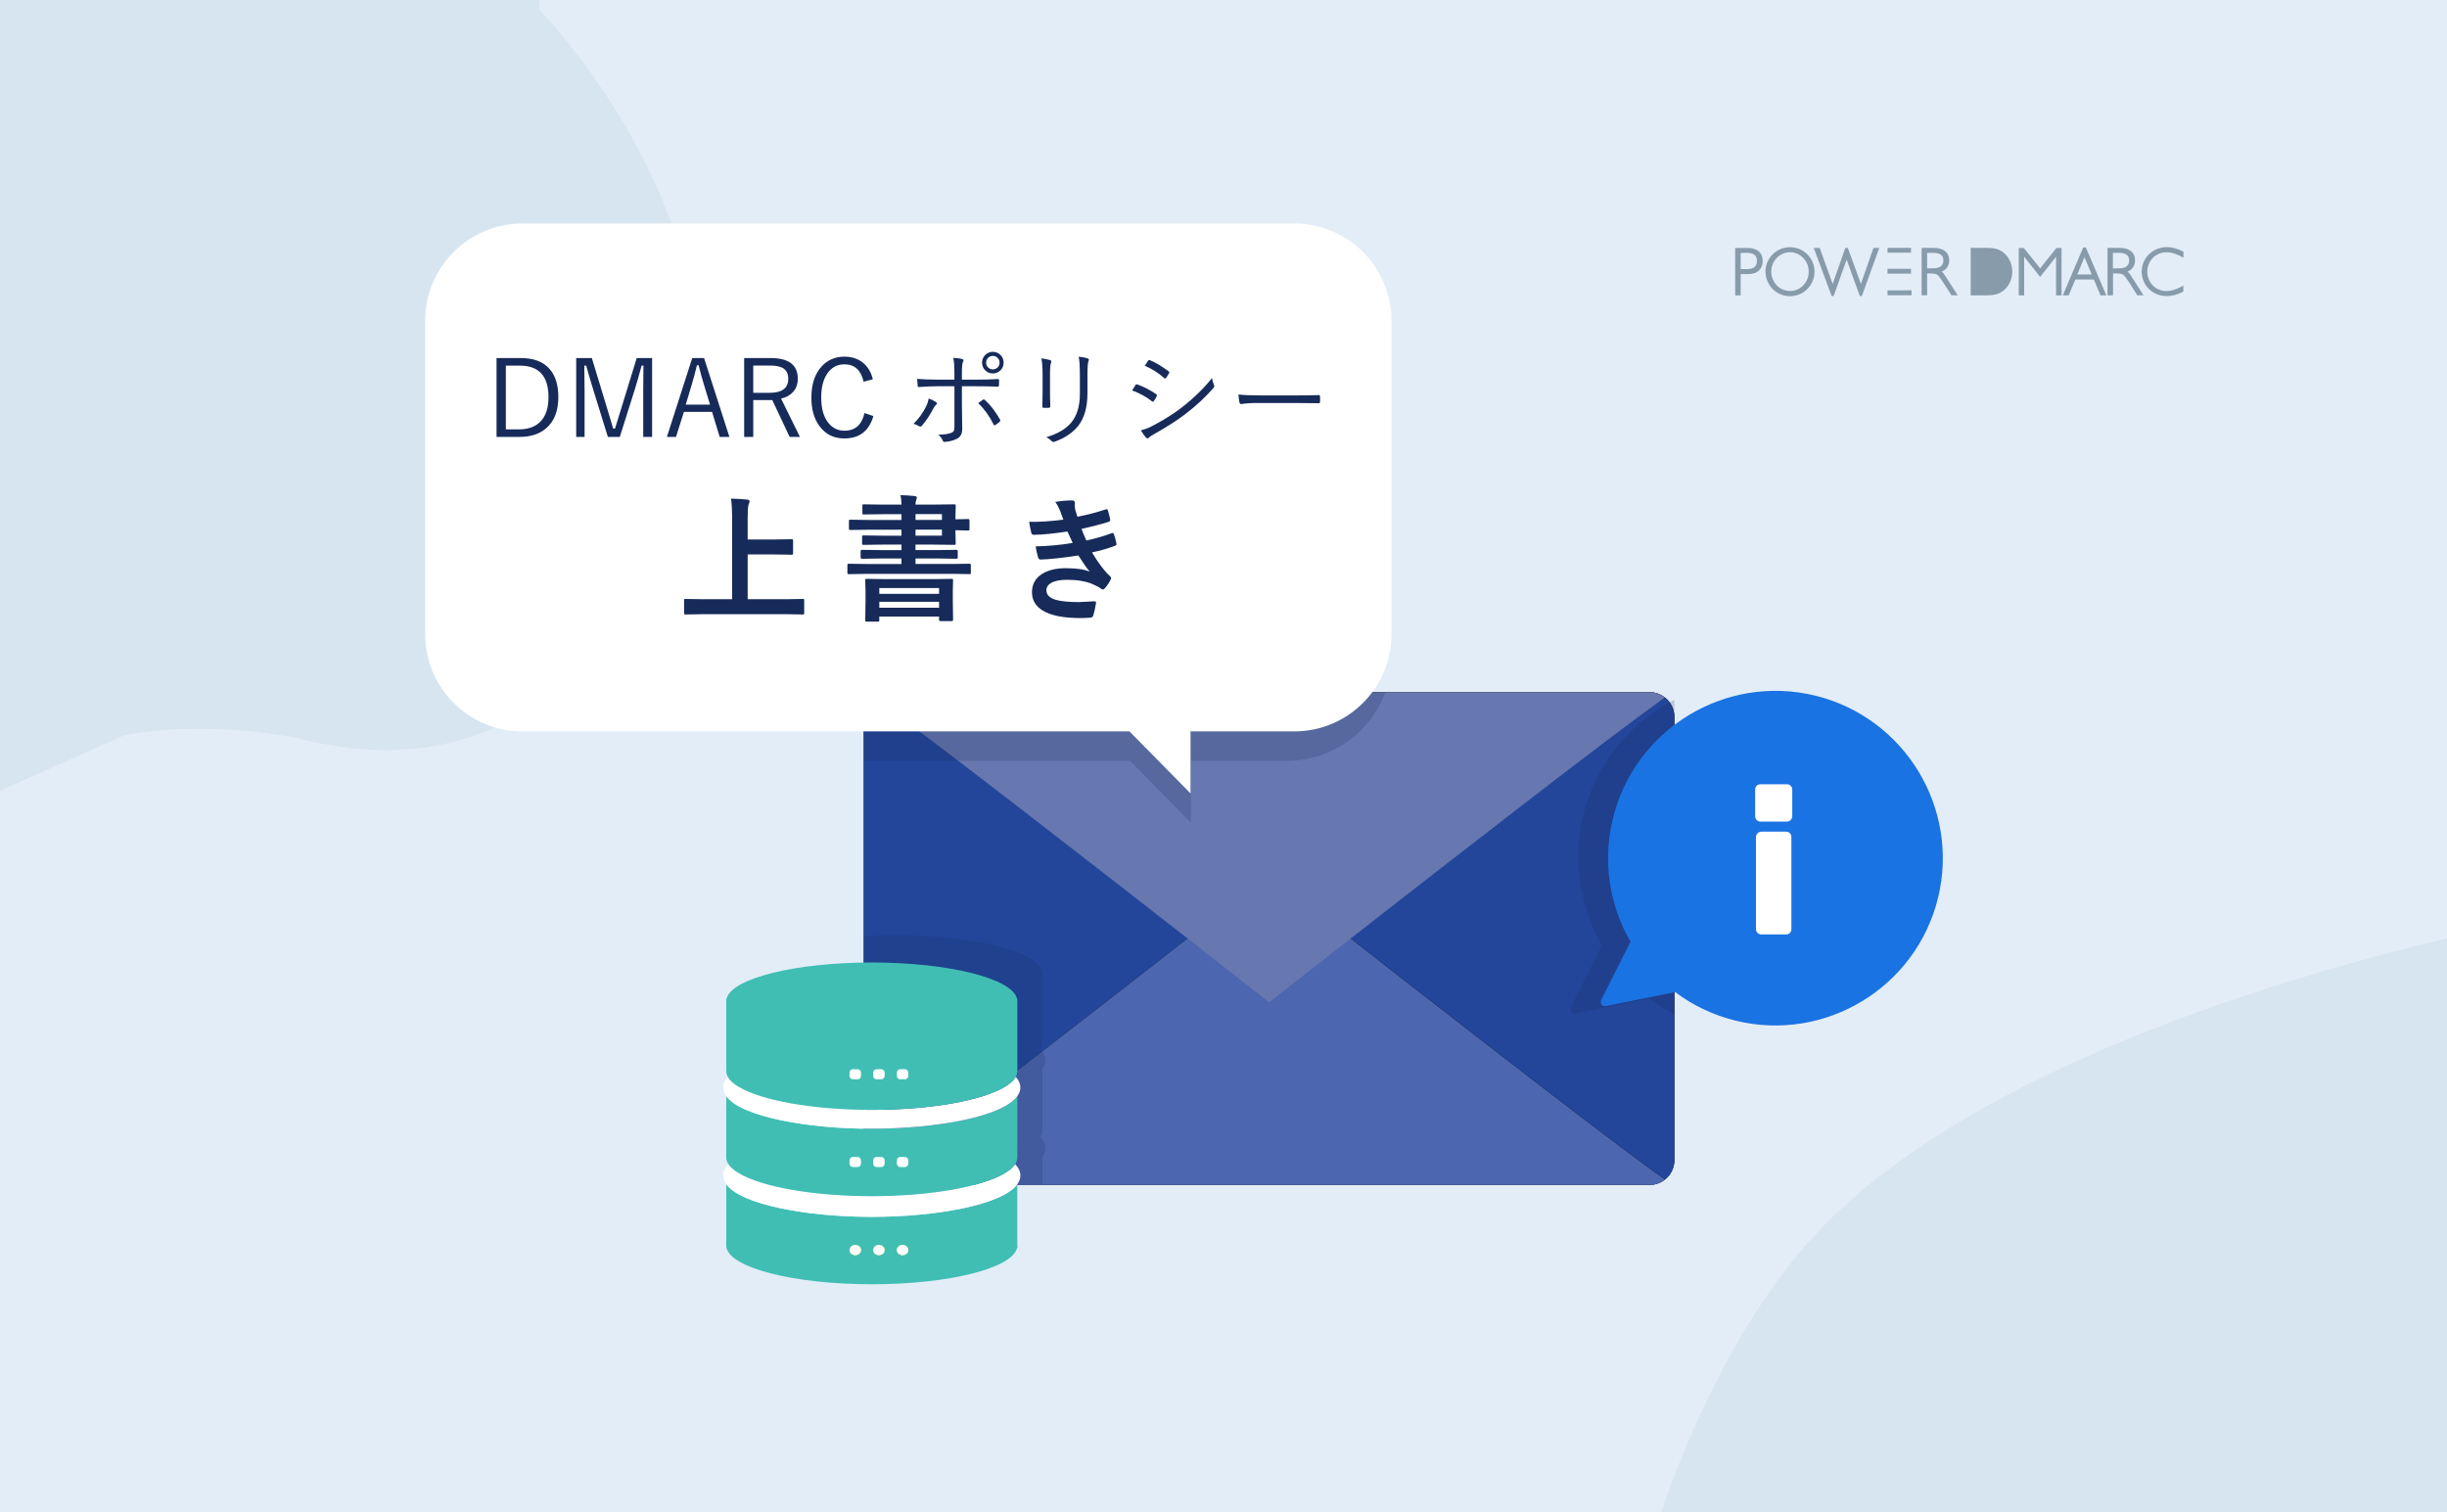 <?xml version="1.0" encoding="UTF-8" standalone="no"?>
<!-- Generator: Adobe Illustrator 26.5.1, SVG Export Plug-In . SVG Version: 6.00 Build 0)  -->

<svg
   version="1.1"
   id="レイヤー_1"
   x="0px"
   y="0px"
   viewBox="0 0 1600 989"
   enable-background="new 0 0 1600 989"
   xml:space="preserve"
   xmlns:xlink="http://www.w3.org/1999/xlink"
   xmlns="http://www.w3.org/2000/svg"
   xmlns:svg="http://www.w3.org/2000/svg"><defs
   id="defs1489" />
<g
   id="g999">
	<rect
   fill="#E3EDF7"
   width="1600"
   height="989"
   id="rect997" />
</g>
<path
   fill="#D7E5F0"
   d="M402.91,408.43c-6.67,9.12-13.53,17.35-20.57,24.76c0,0-8.91,12.6-29.28,25.6  c-51.06,36.33-108.03,37.45-160.73,23.38c-45.52-7.8-82.24-6.54-111.05-1.34L0,517.14V0h352.5v6.36  C352.5,6.36,551.06,205.63,402.91,408.43z"
   id="path1001" />
<g
   id="g1005">
	<path
   fill="#D7E5F0"
   d="M1600,613.62V989h-513.94c19.86-56.96,49.03-120.17,90.73-170.07   C1270.66,706.58,1477.94,642.78,1600,613.62z"
   id="path1003" />
</g>
<g
   id="g1035">
	<g
   id="g1033">
		<g
   id="g1031">
			<path
   fill="#879BAB"
   d="M1333.98,175.5l-10.7-13.34h-3.29v30.99h3.53v-25.23l10.46,13.16l10.4-13.16v25.23h3.59v-30.99h-3.35     L1333.98,175.5z"
   id="path1007" />
			<path
   fill="#879BAB"
   d="M1363.86,161.85h-1.73l-13.34,31.29h3.83l4.37-10.37h12.08l4.37,10.37h3.81L1363.86,161.85z      M1358.25,179.49l4.72-11.32l4.72,11.32H1358.25z"
   id="path1009" />
			<path
   fill="#879BAB"
   d="M1392.91,179.62c-0.53-0.8-1.13-1.46-1.79-1.99c3.23-1.4,4.9-3.9,4.9-7.47c0-5.1-3.77-8.07-10.28-8.07     h-7.71v31.04h3.59v-14.31h1.79c2.64,0,4.37,0.18,5.38,1.28c0.53,0.53,1.62,1.93,3.94,5.45l4.76,7.58h4.08L1392.91,179.62z      M1389.32,174.88c-1.48,0.66-3.66,0.66-6.58,0.66h-1.2v-10.17h4.32c4.06,0,6.32,1.68,6.32,4.85     C1392.18,172.53,1391.22,174.04,1389.32,174.88z"
   id="path1011" />
			<path
   fill="#879BAB"
   d="M1409.57,167.06c2.09-1.39,4.48-2.12,7.11-2.12c2.99,0,6.22,0.97,10.1,3.09l0.9,0.49v-3.88l-0.3-0.18     c-3.77-1.94-7.17-2.85-10.52-2.85c-4.54,0-8.61,1.64-11.77,4.73c-2.99,2.91-4.72,7.04-4.72,11.22c0,5.46,2.63,10.43,7.05,13.34     c2.75,1.82,5.92,2.73,9.38,2.73c3.47,0,6.93-0.91,10.52-2.79l0.3-0.18v-3.88l-0.9,0.48c-3.88,2.12-7.11,3.09-10.1,3.09     c-3.53,0-6.75-1.33-9.02-3.7c-2.27-2.36-3.59-5.64-3.59-8.98C1404.08,173.31,1406.05,169.43,1409.57,167.06z"
   id="path1013" />
			<path
   fill="#879BAB"
   d="M1309.66,164.94c-2.63-2-5.74-2.85-10.34-2.85h-10.76v31.05h10.76c4.48,0,7.71-0.91,10.34-2.85     c3.83-2.85,6.1-7.58,6.1-12.68S1313.48,167.79,1309.66,164.94z"
   id="path1015" />
			<path
   fill="#879BAB"
   d="M1249.54,175.8h-15.36v3.15h15.36V175.8z"
   id="path1017" />
			<path
   fill="#879BAB"
   d="M1142.27,162.16h-7.71v30.98h3.59v-13.89h5.19c5.63,0,9.22-3.32,9.22-8.55     C1152.55,166.82,1150.76,162.16,1142.27,162.16z M1141.96,175.99h-3.81v-10.61h4.3c4.19,0,6.34,1.75,6.34,5.21     C1148.78,174.39,1146.74,175.99,1141.96,175.99z"
   id="path1019" />
			<path
   fill="#879BAB"
   d="M1181.78,166.39c-3.06-3.08-7.07-4.72-11.37-4.72c-4.23,0-8.31,1.64-11.35,4.65     c-2.99,2.99-4.68,7.05-4.68,11.23c0,4.3,1.68,8.38,4.68,11.46c2.93,2.97,7.05,4.68,11.35,4.68c5.45,0,10.28-2.55,13.27-7.05     c1.79-2.59,2.75-5.69,2.75-8.97C1186.43,173.37,1184.81,169.43,1181.78,166.39z M1179.07,186.6c-2.33,2.42-5.32,3.7-8.66,3.7     c-3.21,0-6.38-1.35-8.66-3.7c-2.26-2.37-3.59-5.65-3.59-8.97c0-3.41,1.26-6.56,3.59-8.93c2.39-2.42,5.45-3.77,8.66-3.77     c3.28,0,6.34,1.35,8.66,3.77c2.33,2.44,3.59,5.47,3.59,8.93C1182.66,181.02,1181.4,184.23,1179.07,186.6z"
   id="path1021" />
			<path
   fill="#879BAB"
   d="M1216.79,185.68l-8.55-23.53h-1.67l-8.25,23.53l-8.49-23.53h-3.88l11.71,31.48h1.25l8.55-23.84     l8.61,23.84h1.31l11.41-31.48h-3.82L1216.79,185.68z"
   id="path1023" />
			<path
   fill="#879BAB"
   d="M1271.41,179.62c-0.53-0.8-1.13-1.46-1.8-1.99c3.24-1.4,4.9-3.9,4.9-7.47c0-5.1-3.77-8.07-10.28-8.07     h-7.76v30.98h3.59v-14.25h1.77c2.64,0,4.37,0.18,5.38,1.28c0.53,0.53,1.62,1.93,3.94,5.45l4.85,7.58h4.06L1271.41,179.62z      M1267.82,174.84c-1.48,0.66-3.63,0.66-6.58,0.66h-1.17v-10.13h4.3c4.06,0,6.34,1.68,6.34,4.79     C1270.7,172.47,1269.73,173.97,1267.82,174.84z"
   id="path1025" />
			<path
   fill="#879BAB"
   d="M1249.54,162.09h-15.36v3.15h15.36V162.09z"
   id="path1027" />
			<path
   fill="#879BAB"
   d="M1234.18,193.08h15.72v-3.21l-15.72,0.06V193.08z"
   id="path1029" />
		</g>
	</g>
</g>
<g
   id="g1484">
	<g
   id="g1051">
		<path
   fill="#4C66AF"
   d="M1094.81,468.9v289.75c0,5.09-2.35,9.64-6.02,12.61c-2.77,2.26-6.34,3.62-10.21,3.62H581.06    c-3.85,0-7.41-1.33-10.18-3.59c-3.71-2.97-6.05-7.52-6.05-12.64V468.9c0-5.09,2.35-9.62,6-12.59c0.03-0.06,0.08-0.08,0.14-0.11    c0,0,0,0,0.03,0c2.77-2.23,6.28-3.54,10.07-3.54h497.52c3.85,0,7.32,1.3,10.1,3.54c0.06,0.03,0.11,0.06,0.14,0.11    C1092.47,459.28,1094.81,463.81,1094.81,468.9z"
   id="path1037" />
		<path
   fill="#EAEFF6"
   d="M1094.81,468.9v289.75c0,5.09-2.35,9.64-6.02,12.61c-2.77,2.26-6.34,3.62-10.21,3.62H581.06    c-3.85,0-7.41-1.33-10.18-3.59c-3.71-2.97-6.05-7.52-6.05-12.64V468.9c0-5.09,2.35-9.62,6-12.59c0.03-0.06,0.08-0.08,0.14-0.11    c0,0,0,0,0.03,0c2.77-2.23,6.28-3.54,10.07-3.54h497.52c3.85,0,7.32,1.3,10.1,3.54c0.06,0.03,0.11,0.06,0.14,0.11    C1092.47,459.28,1094.81,463.81,1094.81,468.9z"
   id="path1039" />
		<path
   d="M1094.81,468.9v289.75c0,5.09-2.35,9.64-6.02,12.61c-2.77,2.26-6.34,3.62-10.21,3.62H581.06c-3.85,0-7.41-1.33-10.18-3.59    c-3.71-2.97-6.05-7.52-6.05-12.64V468.9c0-5.09,2.35-9.62,6-12.59c0.03-0.06,0.08-0.08,0.14-0.11c0,0,0,0,0.03,0    c2.77-2.23,6.28-3.54,10.07-3.54h497.52c3.85,0,7.32,1.3,10.1,3.54c0.06,0.03,0.11,0.06,0.14,0.11    C1092.47,459.28,1094.81,463.81,1094.81,468.9z"
   id="path1041" />
		<path
   fill="#23469B"
   d="M799.74,595.49c-6.87,5.4-14.71,11.51-23.25,18.21c-67.57,52.75-178.43,138.98-205.61,157.59    c-3.71-2.97-6.05-7.52-6.05-12.64V468.9c0-5.09,2.35-9.62,6-12.59l2.52,1.53L799.74,595.49z"
   id="path1043" />
		<path
   fill="#4C66AF"
   d="M1085.99,769.34c1.02,0.71,1.95,1.36,2.8,1.92c-2.77,2.26-6.34,3.62-10.21,3.62H581.06    c-3.85,0-7.41-1.33-10.18-3.59c27.18-18.61,138.05-104.84,205.61-157.59c8.54-6.7,16.38-12.81,23.25-18.21    c18.44-14.42,30.09-23.59,30.09-23.59s11.62,9.16,30.06,23.59c4.3,3.37,8.97,7.01,13.97,10.94c1.78,1.39,3.59,2.8,5.46,4.24    c0.06,0.06,0.14,0.11,0.2,0.17c1.19,0.93,2.4,1.87,3.65,2.86c2.12,1.64,4.27,3.34,6.45,5.03c2.18,1.72,4.41,3.45,6.67,5.23    c0.14,0.08,0.28,0.2,0.42,0.31c1.58,1.22,3.14,2.46,4.72,3.71c6.39,4.95,12.98,10.13,19.74,15.39c2.46,1.89,4.95,3.82,7.44,5.77    c1.24,0.96,2.52,1.95,3.76,2.94c2.52,1.95,5.03,3.9,7.58,5.88c6.36,4.92,12.78,9.93,19.2,14.9c3.85,3,7.72,6,11.57,8.97    c3.85,3,7.69,5.97,11.51,8.91c1.58,1.22,3.14,2.43,4.69,3.62c2.23,1.73,4.47,3.45,6.7,5.18c0.91,0.71,1.84,1.41,2.74,2.12    c1.56,1.22,3.11,2.4,4.67,3.59c3.08,2.38,6.17,4.75,9.19,7.07c1.53,1.19,3.03,2.32,4.5,3.45c12.76,9.81,24.75,18.98,35.38,26.98    c1.19,0.93,2.35,1.81,3.51,2.69c1.33,0.99,2.63,1.98,3.9,2.91c1.61,1.24,3.2,2.43,4.75,3.59c4.98,3.73,9.47,7.07,13.49,10.01    c0.88,0.65,1.73,1.27,2.57,1.87c0.25,0.17,0.48,0.37,0.71,0.51c0.65,0.48,1.27,0.93,1.89,1.39c0.62,0.45,1.22,0.88,1.78,1.3    C1083.9,767.84,1085,768.63,1085.99,769.34z"
   id="path1045" />
		<path
   fill="#23469B"
   d="M1094.81,468.9v289.75c0,5.09-2.35,9.64-6.02,12.61c-0.85-0.57-1.78-1.22-2.8-1.92    c-0.99-0.71-2.09-1.47-3.25-2.32c-0.57-0.42-1.16-0.85-1.78-1.3c-0.62-0.45-1.24-0.91-1.89-1.39c-0.23-0.14-0.45-0.34-0.71-0.51    c-0.85-0.59-1.7-1.22-2.57-1.87c-4.02-2.94-8.51-6.28-13.49-10.01c-1.56-1.16-3.14-2.35-4.75-3.59c-1.27-0.93-2.57-1.92-3.9-2.91    c-1.16-0.88-2.32-1.75-3.51-2.69c-10.63-8-22.63-17.17-35.38-26.98c-1.5-1.13-3-2.29-4.5-3.45c-3.03-2.32-6.11-4.69-9.19-7.07    c-1.55-1.19-3.11-2.4-4.67-3.59c-0.91-0.71-1.84-1.41-2.74-2.12c-2.23-1.73-4.47-3.45-6.7-5.18c-1.56-1.22-3.11-2.4-4.69-3.62    c-3.82-2.97-7.66-5.94-11.51-8.91c-3.85-3-7.72-5.97-11.57-8.97c-6.42-4.98-12.84-9.98-19.2-14.9c-2.55-1.98-5.06-3.93-7.58-5.88    c-1.24-0.99-2.52-1.98-3.76-2.94c-2.49-1.95-4.98-3.88-7.44-5.77c-6.76-5.26-13.35-10.44-19.74-15.39    c-1.58-1.24-3.14-2.49-4.72-3.71c-0.14-0.11-0.28-0.23-0.42-0.31c-2.26-1.78-4.5-3.54-6.67-5.23c-2.18-1.7-4.33-3.39-6.45-5.03    c-1.24-0.99-2.46-1.92-3.65-2.86c-0.06-0.06-0.14-0.11-0.2-0.17c-1.87-1.47-3.68-2.88-5.46-4.24c-5.01-3.93-9.67-7.58-13.97-10.94    l226.54-137.74l2.38-1.44C1092.47,459.28,1094.81,463.81,1094.81,468.9z"
   id="path1047" />
		<path
   fill="#6678AF"
   d="M1088.68,456.2c-0.71,0.48-1.44,0.99-2.23,1.56c-30.69,21.52-137.51,104.59-203.27,155.95    c-8.54,6.65-16.38,12.78-23.28,18.19c-18.44,14.45-30.06,23.59-30.06,23.59s-11.65-9.14-30.09-23.59    c-6.87-5.4-14.71-11.51-23.25-18.19c-65.67-51.28-172.27-134.17-203.15-155.86c-0.85-0.59-1.64-1.13-2.35-1.64    c2.77-2.23,6.28-3.54,10.07-3.54h497.52C1082.43,452.66,1085.9,453.96,1088.68,456.2z"
   id="path1049" />
	</g>
	<g
   id="g1067">
		<g
   id="g1061">
			<defs
   id="defs1054">
				<rect
   id="SVGID_1_"
   x="990.8"
   y="444.73"
   width="104.02"
   height="260.39" />
			</defs>
			<clipPath
   id="SVGID_00000096028036138796753590000000779498398555446971_">
				<use
   xlink:href="#SVGID_1_"
   overflow="visible"
   id="use1056" />
			</clipPath>
			<path
   opacity="0.2"
   clip-path="url(#SVGID_00000096028036138796753590000000779498398555446971_)"
   fill="#162B59"
   d="     M1047.45,618.26l-20.32,40.26c-0.51,1-0.4,2.21,0.29,3.1c0.68,0.89,1.82,1.32,2.92,1.1l47.96-9.67     c12.55,9.41,26.66,16.07,41.96,19.8c61.98,15.1,124.69-23.05,139.79-85.03c15.1-61.98-23.04-124.69-85.02-139.79     c-61.98-15.1-124.69,23.05-139.79,85.03C1028.14,562.16,1032.49,592.35,1047.45,618.26"
   id="path1059" />
		</g>
		<g
   id="g1065">
			<path
   fill="#1A73E3"
   d="M1066.15,615.88l-19.22,38.08c-0.48,0.95-0.37,2.09,0.27,2.94c0.64,0.85,1.72,1.25,2.76,1.04l45.36-9.15     c11.87,8.9,25.22,15.2,39.69,18.73c58.62,14.28,117.93-21.8,132.21-80.41s-21.79-117.93-80.41-132.21     c-58.62-14.28-117.93,21.8-132.21,80.41C1047.89,562.82,1051.99,591.38,1066.15,615.88"
   id="path1063" />
		</g>
	</g>
	<g
   id="g1435">
		<g
   id="g1255">
			<defs
   id="defs1070">
				<rect
   id="SVGID_00000103263813509765217850000003297603937102735268_"
   x="564.83"
   y="574.93"
   width="234.91"
   height="199.48" />
			</defs>
			<clipPath
   id="SVGID_00000065050754955345123550000014449538168038084996_">
				<use
   xlink:href="#SVGID_00000103263813509765217850000003297603937102735268_"
   overflow="visible"
   id="use1072" />
			</clipPath>
			<g
   opacity="0.2"
   clip-path="url(#SVGID_00000065050754955345123550000014449538168038084996_)"
   id="g1253">
				<g
   id="g1251">
					<g
   id="g1249">
						<g
   id="g1247">
							<g
   id="g1245">
								<g
   id="g1243">
									<g
   id="g1181">
										<g
   id="g1133">
											<g
   id="g1103">
												<g
   id="g1077">
													<path
   fill="#162B59"
   d="M586.43,777.96c-42.16,0-85.59-7.9-95.17-21.37v40.16c0,0.46,0.04,0.95,0.16,1.45               c2.87,13.29,44.31,23.84,95.01,23.84c50.66,0,92.1-10.54,94.97-23.84c0.12-0.49,0.16-0.99,0.16-1.45v-40.13               C671.9,770.09,628.55,777.96,586.43,777.96z M575.62,802.99c-2.08,0-3.75-1.48-3.75-3.31s1.68-3.31,3.75-3.31               c2.08,0,3.75,1.48,3.75,3.31S577.69,802.99,575.62,802.99z M591.1,802.99h-0.04c-2.04,0-3.71-1.48-3.71-3.31               s1.68-3.31,3.71-3.31h0.04c2.04,0,3.71,1.48,3.71,3.31S593.14,802.99,591.1,802.99z M606.55,802.99               c-2.08,0-3.75-1.48-3.75-3.31s1.68-3.31,3.75-3.31c2.08,0,3.75,1.48,3.75,3.31S608.63,802.99,606.55,802.99z"
   id="path1075" />
												</g>
												<g
   id="g1081">
													<path
   fill="#162B59"
   d="M579.37,799.68c0,1.83-1.68,3.31-3.75,3.31c-2.08,0-3.75-1.48-3.75-3.31s1.68-3.31,3.75-3.31               C577.69,796.36,579.37,797.84,579.37,799.68z"
   id="path1079" />
												</g>
												<g
   id="g1085">
													<path
   fill="#162B59"
   d="M594.82,799.68c0,1.83-1.68,3.31-3.71,3.31h-0.04c-2.04,0-3.71-1.48-3.71-3.31               s1.68-3.31,3.71-3.31h0.04C593.14,796.36,594.82,797.84,594.82,799.68z"
   id="path1083" />
												</g>
												<g
   id="g1089">
													<path
   fill="#162B59"
   d="M610.31,799.68c0,1.83-1.68,3.31-3.75,3.31c-2.08,0-3.75-1.48-3.75-3.31s1.68-3.31,3.75-3.31               C608.63,796.36,610.31,797.84,610.31,799.68z"
   id="path1087" />
												</g>
												<g
   id="g1093">
													<path
   fill="#162B59"
   d="M499.53,749.43h0.4c-0.08,0.04-0.12,0.11-0.12,0.14C499.69,749.54,499.61,749.5,499.53,749.43z               "
   id="path1091" />
												</g>
												<g
   id="g1097">
													<path
   fill="#162B59"
   d="M673.3,749.43c-0.08,0.07-0.16,0.11-0.24,0.18c-0.04-0.04-0.08-0.11-0.16-0.18H673.3z"
   id="path1095" />
												</g>
												<g
   id="g1101">
													<path
   fill="#162B59"
   d="M681.56,749.43v1.48c0-0.49-0.04-0.99-0.16-1.48H681.56z"
   id="path1099" />
												</g>
											</g>
											<g
   id="g1109">
												<g
   id="g1107">
													<path
   fill="#162B59"
   d="M681.56,796.75v1.45h-0.16C681.52,797.7,681.56,797.21,681.56,796.75z"
   id="path1105" />
												</g>
											</g>
											<g
   id="g1123">
												<g
   id="g1113">
													<path
   fill="#162B59"
   d="M499.53,749.43h0.4c-0.08,0.04-0.12,0.11-0.12,0.14C499.69,749.54,499.61,749.5,499.53,749.43z               "
   id="path1111" />
												</g>
												<g
   id="g1117">
													<path
   fill="#162B59"
   d="M673.3,749.43c-0.08,0.07-0.16,0.11-0.24,0.18c-0.04-0.04-0.08-0.11-0.16-0.18H673.3z"
   id="path1115" />
												</g>
												<g
   id="g1121">
													<path
   fill="#162B59"
   d="M681.4,749.43c0.12,0.49,0.16,0.99,0.16,1.48v-1.48H681.4z"
   id="path1119" />
												</g>
											</g>
											<g
   id="g1131">
												<g
   id="g1129">
													<g
   id="g1127">
														<path
   fill="#162B59"
   d="M680.13,743.47c-0.28,0.53-0.68,1.02-1.2,1.55c-0.36,0.46-0.8,0.88-1.32,1.34                c-1.16,1.06-2.63,2.08-4.31,3.07c-0.08,0.07-0.16,0.11-0.24,0.18c-14.97,8.71-48.14,14.81-86.63,14.81                c-38.52,0-71.66-6.06-86.63-14.85c-0.12-0.04-0.2-0.07-0.28-0.14c-1.68-0.99-3.11-2.01-4.31-3.07                c-0.48-0.42-0.92-0.88-1.32-1.3c-0.48-0.53-0.92-1.06-1.2-1.59c-2.24,2.33-3.43,4.8-3.43,7.44                c0,1.97,0.68,3.88,2,5.68c9.58,13.47,53.01,21.37,95.17,21.37c42.11,0,85.47-7.86,95.13-21.33c1.32-1.8,2-3.7,2-5.71                C683.56,748.27,682.36,745.8,680.13,743.47z M681.4,749.43h0.16v1.48C681.56,750.42,681.52,749.92,681.4,749.43z"
   id="path1125" />
													</g>
												</g>
											</g>
										</g>
										<g
   id="g1161">
											<g
   id="g1147">
												<g
   id="g1137">
													<path
   fill="#162B59"
   d="M681.56,699.04v40.09c0,0.49-0.04,0.99-0.16,1.48c-0.2,0.95-0.64,1.9-1.28,2.86               c-0.28,0.53-0.68,1.02-1.2,1.55c-0.36,0.46-0.8,0.88-1.32,1.34c-1.16,1.06-2.63,2.08-4.31,3.07h-0.4               c0.08,0.07,0.12,0.14,0.16,0.18c-14.97,8.71-48.14,14.81-86.63,14.81c-38.52,0-71.66-6.06-86.63-14.85               c0-0.04,0.04-0.11,0.12-0.14h-0.4c-1.68-0.99-3.11-2.01-4.31-3.07c-0.48-0.42-0.92-0.88-1.32-1.3               c-0.48-0.53-0.92-1.06-1.2-1.59c-0.64-0.95-1.08-1.9-1.28-2.86c-0.12-0.49-0.16-0.99-0.16-1.48v-40.13               c9.58,13.43,53.01,21.33,95.17,21.33C628.55,720.34,671.9,712.48,681.56,699.04z"
   id="path1135" />
												</g>
												<g
   id="g1141">
													<path
   fill="#162B59"
   d="M499.53,749.43h0.4c-0.08,0.04-0.12,0.11-0.12,0.14C499.69,749.54,499.61,749.5,499.53,749.43z               "
   id="path1139" />
												</g>
												<g
   id="g1145">
													<path
   fill="#162B59"
   d="M672.9,749.43h0.4c-0.08,0.07-0.16,0.11-0.24,0.18C673.02,749.57,672.98,749.5,672.9,749.43z"
   id="path1143" />
												</g>
											</g>
											<g
   id="g1153">
												<g
   id="g1151">
													<path
   fill="#162B59"
   d="M681.56,739.13v1.48h-0.16C681.52,740.12,681.56,739.63,681.56,739.13z"
   id="path1149" />
												</g>
											</g>
											<g
   id="g1159">
												<g
   id="g1157">
													<path
   fill="#162B59"
   d="M683.56,693.33c0,2.01-0.68,3.91-2,5.71c-9.66,13.43-53.01,21.3-95.13,21.3               c-42.16,0-85.59-7.9-95.17-21.33c-1.32-1.8-2-3.7-2-5.68c0-2.47,1.04-4.76,3.03-6.95c0.24,0.56,0.64,1.09,1.08,1.66               c0.36,0.46,0.8,0.95,1.32,1.41c0.84,0.81,1.84,1.62,2.99,2.4c0.52,0.35,1.04,0.71,1.64,1.02               c14.73,8.92,48.18,15.13,87.1,15.13c38.88,0,72.33-6.21,87.07-15.09c0.6-0.35,1.12-0.67,1.64-1.06               c1.16-0.78,2.16-1.59,2.99-2.4c0.52-0.46,0.96-0.95,1.32-1.41c0.44-0.56,0.84-1.09,1.12-1.66               C682.52,688.57,683.56,690.86,683.56,693.33z"
   id="path1155" />
												</g>
											</g>
										</g>
										<g
   id="g1179">
											<g
   id="g1171">
												<g
   id="g1165">
													<path
   fill="#162B59"
   d="M681.56,636.91v45.8c0,0.49-0.04,0.99-0.16,1.48c-0.16,0.74-0.44,1.45-0.84,2.19               c-0.28,0.56-0.68,1.09-1.12,1.66c-0.36,0.46-0.8,0.95-1.32,1.41c-0.84,0.81-1.84,1.62-2.99,2.4               c-0.52,0.39-1.04,0.71-1.64,1.06c-14.73,8.89-48.18,15.09-87.07,15.09c-38.92,0-72.37-6.21-87.1-15.13               c-0.6-0.32-1.12-0.67-1.64-1.02c-1.16-0.78-2.16-1.59-2.99-2.4c-0.52-0.46-0.96-0.95-1.32-1.41               c-0.44-0.56-0.84-1.09-1.08-1.66c-0.44-0.74-0.72-1.45-0.88-2.19c-0.12-0.49-0.16-0.99-0.16-1.48v-47.29h0.2               c2.88-13.26,44.31-23.8,94.97-23.8s92.1,10.54,94.97,23.8C681.52,635.92,681.56,636.42,681.56,636.91z"
   id="path1163" />
												</g>
												<g
   id="g1169">
													<path
   fill="#162B59"
   d="M681.56,635.43v1.48c0-0.49-0.04-0.99-0.16-1.48H681.56z"
   id="path1167" />
												</g>
											</g>
											<g
   id="g1177">
												<g
   id="g1175">
													<path
   fill="#162B59"
   d="M681.56,682.71v1.48h-0.16C681.52,683.7,681.56,683.21,681.56,682.71z"
   id="path1173" />
												</g>
											</g>
										</g>
									</g>
									<g
   id="g1201">
										<g
   id="g1187">
											<g
   id="g1185">
												<path
   fill="#162B59"
   d="M577.1,688.02h-2.97c-1.25,0-2.26-1.01-2.26-2.26v-2.1c0-1.25,1.01-2.26,2.26-2.26h2.97              c1.25,0,2.26,1.01,2.26,2.26v2.1C579.36,687.01,578.35,688.02,577.1,688.02z"
   id="path1183" />
											</g>
										</g>
										<g
   id="g1193">
											<g
   id="g1191">
												<path
   fill="#162B59"
   d="M592.57,688.02h-2.97c-1.25,0-2.26-1.01-2.26-2.26v-2.1c0-1.25,1.01-2.26,2.26-2.26h2.97              c1.25,0,2.26,1.01,2.26,2.26v2.1C594.83,687.01,593.82,688.02,592.57,688.02z"
   id="path1189" />
											</g>
										</g>
										<g
   id="g1199">
											<g
   id="g1197">
												<path
   fill="#162B59"
   d="M608.04,688.02h-2.97c-1.25,0-2.26-1.01-2.26-2.26v-2.1c0-1.25,1.01-2.26,2.26-2.26h2.97              c1.25,0,2.26,1.01,2.26,2.26v2.1C610.3,687.01,609.28,688.02,608.04,688.02z"
   id="path1195" />
											</g>
										</g>
									</g>
									<g
   id="g1221">
										<g
   id="g1207">
											<g
   id="g1205">
												<path
   fill="#162B59"
   d="M577.1,745.4h-2.97c-1.25,0-2.26-1.01-2.26-2.26v-2.1c0-1.25,1.01-2.26,2.26-2.26h2.97              c1.25,0,2.26,1.01,2.26,2.26v2.1C579.36,744.38,578.35,745.4,577.1,745.4z"
   id="path1203" />
											</g>
										</g>
										<g
   id="g1213">
											<g
   id="g1211">
												<path
   fill="#162B59"
   d="M592.57,745.4h-2.97c-1.25,0-2.26-1.01-2.26-2.26v-2.1c0-1.25,1.01-2.26,2.26-2.26h2.97              c1.25,0,2.26,1.01,2.26,2.26v2.1C594.83,744.38,593.82,745.4,592.57,745.4z"
   id="path1209" />
											</g>
										</g>
										<g
   id="g1219">
											<g
   id="g1217">
												<path
   fill="#162B59"
   d="M608.04,745.4h-2.97c-1.25,0-2.26-1.01-2.26-2.26v-2.1c0-1.25,1.01-2.26,2.26-2.26h2.97              c1.25,0,2.26,1.01,2.26,2.26v2.1C610.3,744.38,609.28,745.4,608.04,745.4z"
   id="path1215" />
											</g>
										</g>
									</g>
									<g
   id="g1241">
										<g
   id="g1227">
											<g
   id="g1225">
												<path
   fill="#162B59"
   d="M579.37,799.68c0,1.83-1.68,3.31-3.75,3.31c-2.08,0-3.75-1.48-3.75-3.31s1.68-3.31,3.75-3.31              C577.69,796.36,579.37,797.84,579.37,799.68z"
   id="path1223" />
											</g>
										</g>
										<g
   id="g1233">
											<g
   id="g1231">
												<path
   fill="#162B59"
   d="M594.82,799.68c0,1.83-1.68,3.31-3.71,3.31h-0.04c-2.04,0-3.71-1.48-3.71-3.31              s1.68-3.31,3.71-3.31h0.04C593.14,796.36,594.82,797.84,594.82,799.68z"
   id="path1229" />
											</g>
										</g>
										<g
   id="g1239">
											<g
   id="g1237">
												<path
   fill="#162B59"
   d="M610.31,799.68c0,1.83-1.68,3.31-3.75,3.31c-2.08,0-3.75-1.48-3.75-3.31s1.68-3.31,3.75-3.31              C608.63,796.36,610.31,797.84,610.31,799.68z"
   id="path1235" />
											</g>
										</g>
									</g>
								</g>
							</g>
						</g>
					</g>
				</g>
			</g>
		</g>
		<g
   id="g1433">
			<g
   id="g1431">
				<g
   id="g1429">
					<g
   id="g1427">
						<g
   id="g1425">
							<g
   id="g1363">
								<g
   id="g1315">
									<g
   id="g1285">
										<g
   id="g1259">
											<path
   fill="#40BEB4"
   d="M570.05,795.78c-42.16,0-85.59-7.9-95.17-21.37v40.16c0,0.46,0.04,0.95,0.16,1.45             c2.87,13.29,44.31,23.84,95.01,23.84c50.66,0,92.1-10.54,94.97-23.84c0.12-0.49,0.16-0.99,0.16-1.45v-40.13             C655.51,787.92,612.16,795.78,570.05,795.78z M559.23,820.82c-2.08,0-3.75-1.48-3.75-3.31s1.68-3.31,3.75-3.31             c2.08,0,3.75,1.48,3.75,3.31S561.3,820.82,559.23,820.82z M574.72,820.82h-0.04c-2.04,0-3.71-1.48-3.71-3.31             s1.68-3.31,3.71-3.31h0.04c2.04,0,3.71,1.48,3.71,3.31S576.75,820.82,574.72,820.82z M590.17,820.82             c-2.08,0-3.75-1.48-3.75-3.31s1.68-3.31,3.75-3.31c2.08,0,3.75,1.48,3.75,3.31S592.24,820.82,590.17,820.82z"
   id="path1257" />
										</g>
										<g
   id="g1263">
											<path
   fill="#B3C935"
   d="M562.98,817.5c0,1.83-1.68,3.31-3.75,3.31c-2.08,0-3.75-1.48-3.75-3.31s1.68-3.31,3.75-3.31             C561.3,814.19,562.98,815.67,562.98,817.5z"
   id="path1261" />
										</g>
										<g
   id="g1267">
											<path
   fill="#B3C935"
   d="M578.43,817.5c0,1.83-1.68,3.31-3.71,3.31h-0.04c-2.04,0-3.71-1.48-3.71-3.31             s1.68-3.31,3.71-3.31h0.04C576.75,814.19,578.43,815.67,578.43,817.5z"
   id="path1265" />
										</g>
										<g
   id="g1271">
											<path
   fill="#B3C935"
   d="M593.92,817.5c0,1.83-1.68,3.31-3.75,3.31c-2.08,0-3.75-1.48-3.75-3.31s1.68-3.31,3.75-3.31             C592.24,814.19,593.92,815.67,593.92,817.5z"
   id="path1269" />
										</g>
										<g
   id="g1275">
											<path
   fill="#B3C935"
   d="M483.14,767.25h0.4c-0.08,0.04-0.12,0.11-0.12,0.14C483.3,767.36,483.22,767.33,483.14,767.25z"
   id="path1273" />
										</g>
										<g
   id="g1279">
											<path
   fill="#B3C935"
   d="M656.91,767.25c-0.08,0.07-0.16,0.11-0.24,0.18c-0.04-0.04-0.08-0.11-0.16-0.18H656.91z"
   id="path1277" />
										</g>
										<g
   id="g1283">
											<path
   fill="#B3C935"
   d="M665.18,767.25v1.48c0-0.49-0.04-0.99-0.16-1.48H665.18z"
   id="path1281" />
										</g>
									</g>
									<g
   id="g1291">
										<g
   id="g1289">
											<path
   fill="#201D1E"
   d="M665.18,814.58v1.45h-0.16C665.14,815.53,665.18,815.03,665.18,814.58z"
   id="path1287" />
										</g>
									</g>
									<g
   id="g1305">
										<g
   id="g1295">
											<path
   fill="#FFFFFF"
   d="M483.14,767.25h0.4c-0.08,0.04-0.12,0.11-0.12,0.14C483.3,767.36,483.22,767.33,483.14,767.25z"
   id="path1293" />
										</g>
										<g
   id="g1299">
											<path
   fill="#FFFFFF"
   d="M656.91,767.25c-0.08,0.07-0.16,0.11-0.24,0.18c-0.04-0.04-0.08-0.11-0.16-0.18H656.91z"
   id="path1297" />
										</g>
										<g
   id="g1303">
											<path
   fill="#FFFFFF"
   d="M665.02,767.25c0.12,0.49,0.16,0.99,0.16,1.48v-1.48H665.02z"
   id="path1301" />
										</g>
									</g>
									<g
   id="g1313">
										<g
   id="g1311">
											<g
   id="g1309">
												<path
   fill="#FFFFFF"
   d="M663.74,761.29c-0.28,0.53-0.68,1.02-1.2,1.55c-0.36,0.46-0.8,0.88-1.32,1.34              c-1.16,1.06-2.63,2.08-4.31,3.07c-0.08,0.07-0.16,0.11-0.24,0.18c-14.97,8.71-48.14,14.81-86.63,14.81              c-38.52,0-71.66-6.06-86.63-14.85c-0.12-0.04-0.2-0.07-0.28-0.14c-1.68-0.99-3.11-2.01-4.31-3.07              c-0.48-0.42-0.92-0.88-1.32-1.3c-0.48-0.53-0.92-1.06-1.2-1.59c-2.24,2.33-3.43,4.8-3.43,7.44c0,1.97,0.68,3.88,2,5.68              c9.58,13.47,53.01,21.37,95.17,21.37c42.11,0,85.47-7.86,95.13-21.33c1.32-1.8,2-3.7,2-5.71              C667.17,766.09,665.97,763.62,663.74,761.29z M665.02,767.25h0.16v1.48C665.18,768.24,665.14,767.75,665.02,767.25z"
   id="path1307" />
											</g>
										</g>
									</g>
								</g>
								<g
   id="g1343">
									<g
   id="g1329">
										<g
   id="g1319">
											<path
   fill="#40BEB4"
   d="M665.18,716.87v40.09c0,0.49-0.04,0.99-0.16,1.48c-0.2,0.95-0.64,1.9-1.28,2.86             c-0.28,0.53-0.68,1.02-1.2,1.55c-0.36,0.46-0.8,0.88-1.32,1.34c-1.16,1.06-2.63,2.08-4.31,3.07h-0.4             c0.08,0.07,0.12,0.14,0.16,0.18c-14.97,8.71-48.14,14.81-86.63,14.81c-38.52,0-71.66-6.06-86.63-14.85             c0-0.04,0.04-0.11,0.12-0.14h-0.4c-1.68-0.99-3.11-2.01-4.31-3.07c-0.48-0.42-0.92-0.88-1.32-1.3             c-0.48-0.53-0.92-1.06-1.2-1.59c-0.64-0.95-1.08-1.9-1.28-2.86c-0.12-0.49-0.16-0.99-0.16-1.48v-40.13             c9.58,13.43,53.01,21.33,95.17,21.33C612.16,738.16,655.51,730.3,665.18,716.87z"
   id="path1317" />
										</g>
										<g
   id="g1323">
											<path
   fill="#B3C935"
   d="M483.14,767.25h0.4c-0.08,0.04-0.12,0.11-0.12,0.14C483.3,767.36,483.22,767.33,483.14,767.25z"
   id="path1321" />
										</g>
										<g
   id="g1327">
											<path
   fill="#B3C935"
   d="M656.51,767.25h0.4c-0.08,0.07-0.16,0.11-0.24,0.18C656.63,767.4,656.59,767.33,656.51,767.25z"
   id="path1325" />
										</g>
									</g>
									<g
   id="g1335">
										<g
   id="g1333">
											<path
   fill="#201D1E"
   d="M665.18,756.96v1.48h-0.16C665.14,757.95,665.18,757.45,665.18,756.96z"
   id="path1331" />
										</g>
									</g>
									<g
   id="g1341">
										<g
   id="g1339">
											<path
   fill="#FFFFFF"
   d="M667.17,711.15c0,2.01-0.68,3.91-2,5.71c-9.66,13.43-53.01,21.3-95.13,21.3             c-42.16,0-85.59-7.9-95.17-21.33c-1.32-1.8-2-3.7-2-5.68c0-2.47,1.04-4.76,3.03-6.95c0.24,0.56,0.64,1.09,1.08,1.66             c0.36,0.46,0.8,0.95,1.32,1.41c0.84,0.81,1.84,1.62,2.99,2.4c0.52,0.35,1.04,0.71,1.64,1.02             c14.73,8.92,48.18,15.13,87.1,15.13c38.88,0,72.33-6.21,87.07-15.09c0.6-0.35,1.12-0.67,1.64-1.06             c1.16-0.78,2.16-1.59,2.99-2.4c0.52-0.46,0.96-0.95,1.32-1.41c0.44-0.56,0.84-1.09,1.12-1.66             C666.13,706.39,667.17,708.68,667.17,711.15z"
   id="path1337" />
										</g>
									</g>
								</g>
								<g
   id="g1361">
									<g
   id="g1353">
										<g
   id="g1347">
											<path
   fill="#40BEB4"
   d="M665.18,654.73v45.8c0,0.49-0.04,0.99-0.16,1.48c-0.16,0.74-0.44,1.45-0.84,2.19             c-0.28,0.56-0.68,1.09-1.12,1.66c-0.36,0.46-0.8,0.95-1.32,1.41c-0.84,0.81-1.84,1.62-2.99,2.4             c-0.52,0.39-1.04,0.71-1.64,1.06c-14.73,8.89-48.18,15.09-87.07,15.09c-38.92,0-72.37-6.21-87.1-15.13             c-0.6-0.32-1.12-0.67-1.64-1.02c-1.16-0.78-2.16-1.59-2.99-2.4c-0.52-0.46-0.96-0.95-1.32-1.41             c-0.44-0.56-0.84-1.09-1.08-1.66c-0.44-0.74-0.72-1.45-0.88-2.19c-0.12-0.49-0.16-0.99-0.16-1.48v-47.29h0.2             c2.88-13.26,44.31-23.8,94.97-23.8s92.1,10.54,94.97,23.8C665.14,653.75,665.18,654.24,665.18,654.73z"
   id="path1345" />
										</g>
										<g
   id="g1351">
											<path
   fill="#B3C935"
   d="M665.18,653.25v1.48c0-0.49-0.04-0.99-0.16-1.48H665.18z"
   id="path1349" />
										</g>
									</g>
									<g
   id="g1359">
										<g
   id="g1357">
											<path
   fill="#201D1E"
   d="M665.18,700.54v1.48h-0.16C665.14,701.53,665.18,701.03,665.18,700.54z"
   id="path1355" />
										</g>
									</g>
								</g>
							</g>
							<g
   id="g1383">
								<g
   id="g1369">
									<g
   id="g1367">
										<path
   fill="#FFFFFF"
   d="M560.71,705.85h-2.97c-1.25,0-2.26-1.01-2.26-2.26v-2.1c0-1.25,1.01-2.26,2.26-2.26h2.97            c1.25,0,2.26,1.01,2.26,2.26v2.1C562.97,704.84,561.96,705.85,560.71,705.85z"
   id="path1365" />
									</g>
								</g>
								<g
   id="g1375">
									<g
   id="g1373">
										<path
   fill="#FFFFFF"
   d="M576.18,705.85h-2.97c-1.25,0-2.26-1.01-2.26-2.26v-2.1c0-1.25,1.01-2.26,2.26-2.26h2.97            c1.25,0,2.26,1.01,2.26,2.26v2.1C578.44,704.84,577.43,705.85,576.18,705.85z"
   id="path1371" />
									</g>
								</g>
								<g
   id="g1381">
									<g
   id="g1379">
										<path
   fill="#FFFFFF"
   d="M591.65,705.85h-2.97c-1.25,0-2.26-1.01-2.26-2.26v-2.1c0-1.25,1.01-2.26,2.26-2.26h2.97            c1.25,0,2.26,1.01,2.26,2.26v2.1C593.91,704.84,592.9,705.85,591.65,705.85z"
   id="path1377" />
									</g>
								</g>
							</g>
							<g
   id="g1403">
								<g
   id="g1389">
									<g
   id="g1387">
										<path
   fill="#FFFFFF"
   d="M560.71,763.22h-2.97c-1.25,0-2.26-1.01-2.26-2.26v-2.1c0-1.25,1.01-2.26,2.26-2.26h2.97            c1.25,0,2.26,1.01,2.26,2.26v2.1C562.97,762.21,561.96,763.22,560.71,763.22z"
   id="path1385" />
									</g>
								</g>
								<g
   id="g1395">
									<g
   id="g1393">
										<path
   fill="#FFFFFF"
   d="M576.18,763.22h-2.97c-1.25,0-2.26-1.01-2.26-2.26v-2.1c0-1.25,1.01-2.26,2.26-2.26h2.97            c1.25,0,2.26,1.01,2.26,2.26v2.1C578.44,762.21,577.43,763.22,576.18,763.22z"
   id="path1391" />
									</g>
								</g>
								<g
   id="g1401">
									<g
   id="g1399">
										<path
   fill="#FFFFFF"
   d="M591.65,763.22h-2.97c-1.25,0-2.26-1.01-2.26-2.26v-2.1c0-1.25,1.01-2.26,2.26-2.26h2.97            c1.25,0,2.26,1.01,2.26,2.26v2.1C593.91,762.21,592.9,763.22,591.65,763.22z"
   id="path1397" />
									</g>
								</g>
							</g>
							<g
   id="g1423">
								<g
   id="g1409">
									<g
   id="g1407">
										<path
   fill="#FFFFFF"
   d="M562.98,817.5c0,1.83-1.68,3.31-3.75,3.31c-2.08,0-3.75-1.48-3.75-3.31s1.68-3.31,3.75-3.31            C561.3,814.19,562.98,815.67,562.98,817.5z"
   id="path1405" />
									</g>
								</g>
								<g
   id="g1415">
									<g
   id="g1413">
										<path
   fill="#FFFFFF"
   d="M578.43,817.5c0,1.83-1.68,3.31-3.71,3.31h-0.04c-2.04,0-3.71-1.48-3.71-3.31s1.68-3.31,3.71-3.31            h0.04C576.75,814.19,578.43,815.67,578.43,817.5z"
   id="path1411" />
									</g>
								</g>
								<g
   id="g1421">
									<g
   id="g1419">
										<path
   fill="#FFFFFF"
   d="M593.92,817.5c0,1.83-1.68,3.31-3.75,3.31c-2.08,0-3.75-1.48-3.75-3.31s1.68-3.31,3.75-3.31            C592.24,814.19,593.92,815.67,593.92,817.5z"
   id="path1417" />
									</g>
								</g>
							</g>
						</g>
					</g>
				</g>
			</g>
		</g>
	</g>
	<g
   id="g1445">
		<defs
   id="defs1438">
			<rect
   id="SVGID_00000109742189241425956920000011584246121170031251_"
   x="564.83"
   y="452.66"
   width="383.05"
   height="122.27" />
		</defs>
		<clipPath
   id="SVGID_00000049183561854846948050000005420609327504447142_">
			<use
   xlink:href="#SVGID_00000109742189241425956920000011584246121170031251_"
   overflow="visible"
   id="use1440" />
		</clipPath>
		<path
   opacity="0.2"
   clip-path="url(#SVGID_00000049183561854846948050000005420609327504447142_)"
   fill="#162B59"
   d="    M841.36,165.38H347.09c-37.98,0-68.77,30.79-68.77,68.77v194.6c0,37.98,30.79,68.77,68.77,68.77h391.73l39.93,40.55v-40.55h62.61    c37.98,0,68.77-30.79,68.77-68.77v-194.6C910.13,196.16,879.34,165.38,841.36,165.38z"
   id="path1443" />
	</g>
	<g
   id="g1449">
		<path
   fill="#FFFFFF"
   d="M1151.12,512.88h17.26c1.03,0,1.87,0.35,2.53,1.05c0.65,0.7,0.98,1.52,0.98,2.46v17.26    c0,1.03-0.35,1.89-1.05,2.59c-0.7,0.7-1.52,1.05-2.46,1.05h-17.26c-1.03,0-1.87-0.35-2.52-1.05c-0.66-0.7-0.98-1.57-0.98-2.59    v-17.26c0-1.03,0.33-1.87,0.98-2.53C1149.25,513.21,1150.09,512.88,1151.12,512.88z M1151.68,543.88h16.13    c1.03,0,1.87,0.35,2.53,1.05c0.65,0.7,0.98,1.52,0.98,2.46v60.19c0,1.03-0.33,1.87-0.98,2.53c-0.66,0.65-1.5,0.98-2.53,0.98    h-16.13c-0.94,0-1.75-0.33-2.46-0.98c-0.7-0.66-1.05-1.5-1.05-2.53v-60.19c0-0.94,0.35-1.75,1.05-2.46    C1149.93,544.24,1150.74,543.88,1151.68,543.88z"
   id="path1447" />
	</g>
	<g
   id="g1456">
		<g
   id="g1454">
			<path
   id="Path_13_4_"
   fill="#FFFFFF"
   d="M778.45,397.47v121.39l-62.68-63.64L778.45,397.47z" />
			<path
   fill="#FFFFFF"
   d="M846.27,478.31H341.56c-35.1,0-63.55-28.45-63.55-63.55V209.72c0-35.1,28.45-63.55,63.55-63.55h504.71     c35.1,0,63.55,28.45,63.55,63.55v205.04C909.82,449.86,881.37,478.31,846.27,478.31z"
   id="path1452" />
		</g>
	</g>
	<g
   id="g1482">
		<path
   fill="#162B59"
   d="M324.67,234.16h15.96c8.32,0,14.56,2.38,18.73,7.14c3.81,4.33,5.71,10.46,5.71,18.39    c0,9.02-2.64,15.81-7.93,20.37c-4.4,3.78-10.23,5.67-17.5,5.67h-14.97V234.16z M330.75,239.11v41.67h8.68    c6.22,0,10.98-1.81,14.27-5.42c3.29-3.61,4.94-8.81,4.94-15.6c0-13.76-6.22-20.64-18.66-20.64H330.75z"
   id="path1458" />
		<path
   fill="#162B59"
   d="M426.39,234.16v51.58h-5.81v-30.32l0.14-16.3h-1.2c-1.73,6.47-3.25,11.77-4.55,15.89l-9.71,30.73h-7.79    l-9.5-30.66c-0.71-2.21-1.55-5.02-2.53-8.44c-1.09-3.85-1.81-6.36-2.15-7.52h-1.2c-0.02,0.75-0.03,1.55-0.03,2.39l0.17,14.01    v30.21h-5.47v-51.58h10.22l9.23,30.39c0.46,1.5,1.29,4.27,2.5,8.31c0.91,3.1,1.65,5.57,2.22,7.42h1.2    c0.25-0.8,1.86-5.99,4.82-15.59l9.37-30.52H426.39z"
   id="path1460" />
		<path
   fill="#162B59"
   d="M460.36,234.16l16.58,51.58h-6.36l-4.99-16.37H447.2l-5.2,16.37h-5.95l16.58-51.58H460.36z M464.26,264.61    l-3.83-12.54c-1-3.21-2.22-7.62-3.66-13.23h-1.06c-1.16,4.85-2.35,9.24-3.55,13.16l-3.79,12.61H464.26z"
   id="path1462" />
		<path
   fill="#162B59"
   d="M486.58,234.16h17.36c11.8,0,17.71,4.5,17.71,13.5c0,3.49-1.04,6.38-3.11,8.68    c-1.89,2.12-4.5,3.55-7.83,4.31l12.34,25.09h-6.73l-11.35-24.1h-12.44v24.1h-5.95V234.16z M492.52,239.05v17.84h10.63    c8.18,0,12.27-3.05,12.27-9.16c0-3.1-1.03-5.34-3.08-6.73c-1.91-1.3-4.83-1.95-8.75-1.95H492.52z"
   id="path1464" />
		<path
   fill="#162B59"
   d="M570.73,248l-6.05,1.64c-1.73-7.59-5.9-11.38-12.51-11.38c-4.85,0-8.66,2.1-11.42,6.29    c-2.53,3.83-3.79,8.97-3.79,15.42c0,7.34,1.63,12.95,4.89,16.85c2.71,3.24,6.15,4.85,10.32,4.85c7,0,11.36-3.85,13.09-11.55    l5.81,1.98c-2.8,9.75-9.13,14.63-18.97,14.63c-6.81,0-12.2-2.64-16.17-7.93c-3.6-4.76-5.4-11.01-5.4-18.73    c0-8.89,2.31-15.78,6.94-20.68c3.87-4.1,8.75-6.15,14.63-6.15c5.13,0,9.37,1.48,12.71,4.44    C567.66,240.21,569.63,243.65,570.73,248z"
   id="path1466" />
		<path
   fill="#162B59"
   d="M607.2,260.61c1.87,0.66,3.43,1.4,4.68,2.22c0.52,0.34,0.79,0.65,0.79,0.92c0,0.23-0.24,0.58-0.72,1.06    c-0.64,0.64-1.26,1.55-1.88,2.73c-2.19,4.17-4.59,7.76-7.21,10.77c-0.41,0.46-0.77,0.68-1.09,0.68c-0.23,0-0.49-0.09-0.79-0.27    c-1.21-0.75-2.43-1.26-3.66-1.54c3.44-3.44,6.2-7.27,8.27-11.48C606.39,264.09,606.92,262.39,607.2,260.61z M624.05,248.27v-4.61    c0-4.31-0.25-7.52-0.75-9.64c2.62,0.16,4.55,0.41,5.78,0.75c0.59,0.18,0.89,0.51,0.89,0.99c0,0.3-0.11,0.63-0.34,0.99    c-0.46,0.75-0.68,3.17-0.68,7.25v4.27h9.09c4.94,0,9.73-0.12,14.36-0.38c0.09,0,0.16,0,0.21,0c0.43,0,0.65,0.29,0.65,0.85    c0,1.46-0.02,2.51-0.07,3.14c0,0.66-0.29,0.99-0.85,0.99c-3.99-0.18-8.82-0.27-14.49-0.27h-8.89v12.2l0.21,15.72    c0,3.14-1.16,5.29-3.49,6.43c-2.32,1.16-5,1.85-8.03,2.05c-0.07,0-0.13,0-0.17,0c-0.5,0-0.84-0.29-1.03-0.85    c-0.64-1.55-1.62-2.85-2.94-3.9c3.65,0,6.54-0.42,8.68-1.26c0.77-0.3,1.29-0.76,1.54-1.4c0.23-0.57,0.34-1.46,0.34-2.67v-26.32    h-11.21c-3.67,0-7.66,0.17-11.96,0.51c-0.07,0-0.11,0-0.14,0c-0.46,0-0.71-0.33-0.75-0.99c-0.21-2.23-0.31-3.68-0.31-4.34    c3.87,0.32,8.21,0.48,13.02,0.48H624.05z M639.6,263.62c0.75-0.55,1.78-1.29,3.08-2.22c0.18-0.14,0.36-0.21,0.55-0.21    c0.21,0,0.47,0.14,0.79,0.41c3.4,3.01,6.67,7.23,9.81,12.68c0.16,0.3,0.24,0.54,0.24,0.72c0,0.23-0.17,0.52-0.51,0.89    c-0.93,0.82-1.82,1.49-2.67,2.02c-0.25,0.16-0.46,0.24-0.62,0.24c-0.23,0-0.42-0.17-0.58-0.51    C647.02,272.21,643.65,267.54,639.6,263.62z M649.2,230.09c2.1,0,3.84,0.77,5.23,2.32c1.21,1.34,1.81,2.93,1.81,4.75    c0,2.1-0.77,3.85-2.32,5.26c-1.34,1.21-2.92,1.81-4.72,1.81c-2.12,0-3.87-0.77-5.26-2.32c-1.21-1.34-1.81-2.93-1.81-4.75    c0-2.1,0.77-3.85,2.32-5.26C645.8,230.69,647.38,230.09,649.2,230.09z M649.2,232.76c-1.32,0-2.42,0.48-3.28,1.44    c-0.75,0.84-1.13,1.83-1.13,2.97c0,1.32,0.48,2.42,1.44,3.28c0.84,0.75,1.83,1.13,2.97,1.13c1.3,0,2.38-0.48,3.25-1.44    c0.75-0.84,1.13-1.83,1.13-2.97c0-1.32-0.48-2.42-1.44-3.28C651.3,233.13,650.32,232.76,649.2,232.76z"
   id="path1468" />
		<path
   fill="#162B59"
   d="M680.92,234.36c2.12,0.25,4.02,0.63,5.71,1.13c0.52,0.16,0.79,0.49,0.79,0.99c0,0.21-0.05,0.43-0.14,0.68    c-0.48,0.87-0.72,3.32-0.72,7.35v11.83c0,3.12,0.07,6.21,0.21,9.26c0,0.73-0.34,1.09-1.03,1.09h-3.28c-0.59,0-0.89-0.27-0.89-0.82    c0-0.09,0-0.16,0-0.21c0.09-4.17,0.14-7.37,0.14-9.6v-11.55C681.71,240.39,681.45,237.01,680.92,234.36z M684.14,285.91    c7.31-2.14,12.76-5.34,16.34-9.6c3.74-4.56,5.61-10.81,5.61-18.76v-12.03c0-5.86-0.26-9.95-0.79-12.27    c2.35,0.25,4.33,0.63,5.95,1.13c0.48,0.16,0.72,0.47,0.72,0.92c0,0.25-0.08,0.52-0.24,0.82c-0.46,0.93-0.68,4-0.68,9.19v11.83    c0,9.11-2.03,16.26-6.08,21.43c-3.67,4.49-8.78,7.92-15.35,10.29c-0.32,0.11-0.59,0.17-0.82,0.17c-0.36,0-0.74-0.17-1.13-0.51    C686.72,287.5,685.55,286.64,684.14,285.91z"
   id="path1470" />
		<path
   fill="#162B59"
   d="M740.26,255.32c0.34-0.5,0.77-1.2,1.3-2.08c0.43-0.71,0.72-1.16,0.85-1.37c0.23-0.36,0.5-0.55,0.82-0.55    c0.14,0,0.26,0.02,0.38,0.07c4.38,1.6,8.49,3.71,12.34,6.36c0.36,0.25,0.55,0.52,0.55,0.82c0,0.18-0.07,0.4-0.21,0.65    c-0.57,1.16-1.17,2.17-1.81,3.01c-0.23,0.32-0.46,0.48-0.68,0.48c-0.18,0-0.4-0.11-0.65-0.34    C749.52,259.53,745.23,257.18,740.26,255.32z M745.93,281.39c2.44-0.55,4.89-1.46,7.35-2.73c7.38-3.85,13.8-7.86,19.24-12.03    c7.93-6.17,14.58-12.63,19.96-19.38c0.23,1.55,0.66,3.06,1.3,4.55c0.14,0.25,0.21,0.49,0.21,0.72c0,0.36-0.18,0.75-0.55,1.16    c-5.01,5.86-11.17,11.58-18.46,17.16c-5.01,3.87-11.83,8.24-20.44,13.09c-1.6,0.84-2.72,1.63-3.38,2.36    c-0.25,0.27-0.52,0.41-0.82,0.41c-0.39,0-0.76-0.21-1.13-0.62C748.37,285.1,747.28,283.54,745.93,281.39z M748.53,239.18    c0.23-0.32,0.62-0.9,1.16-1.74c0.43-0.68,0.76-1.18,0.99-1.5c0.25-0.36,0.48-0.55,0.68-0.55c0.11,0,0.31,0.06,0.58,0.17    c3.87,1.64,7.93,4.07,12.17,7.28c0.32,0.25,0.48,0.48,0.48,0.68c0,0.16-0.09,0.4-0.27,0.72c-0.98,1.6-1.65,2.6-2.02,3.01    c-0.18,0.21-0.35,0.31-0.51,0.31c-0.16,0-0.41-0.15-0.75-0.44C757.6,243.97,753.43,241.32,748.53,239.18z"
   id="path1472" />
		<path
   fill="#162B59"
   d="M809.78,257.98c3.21,0.41,8.37,0.62,15.48,0.62h21.46c4.9,0,10.01-0.07,15.35-0.21    c0.16-0.02,0.26-0.03,0.31-0.03c0.48,0,0.72,0.29,0.72,0.85c0.04,0.48,0.07,1.08,0.07,1.81c0,0.71-0.02,1.32-0.07,1.85    c0,0.57-0.24,0.85-0.72,0.85c-0.11,0-0.22-0.01-0.31-0.03c-3.51-0.09-8.56-0.14-15.14-0.14h-25.81c-2.8,0-5.32,0.14-7.55,0.41    c-0.34,0.05-0.8,0.11-1.37,0.21c-0.3,0.05-0.48,0.07-0.55,0.07c-0.59,0-0.99-0.33-1.2-0.99    C810.17,261.99,809.94,260.24,809.78,257.98z"
   id="path1474" />
		<path
   fill="#162B59"
   d="M459.74,401.66l-11.43,0.18c-0.5,0-0.79-0.06-0.88-0.18c-0.09-0.12-0.13-0.38-0.13-0.79v-8.22    c0-0.47,0.06-0.75,0.18-0.83c0.12-0.09,0.4-0.13,0.83-0.13l11.43,0.18h18.98v-50.76c0-6.94-0.25-11.95-0.75-15.03    c4.45,0.12,7.97,0.32,10.55,0.62c1.08,0.12,1.63,0.51,1.63,1.19c0,0.26-0.22,0.95-0.66,2.07c-0.41,1.14-0.62,4.01-0.62,8.61v14.24    h17.62l11.07-0.18c0.47,0,0.76,0.06,0.88,0.18c0.09,0.12,0.13,0.38,0.13,0.79v8.22c0,0.47-0.07,0.75-0.22,0.83    c-0.09,0.09-0.35,0.13-0.79,0.13l-11.07-0.18h-17.62v29.27h24.57l11.43-0.18c0.47,0,0.75,0.06,0.83,0.18    c0.09,0.12,0.13,0.38,0.13,0.79v8.22c0,0.44-0.05,0.71-0.15,0.81c-0.1,0.1-0.37,0.15-0.81,0.15l-11.43-0.18H459.74z"
   id="path1476" />
		<path
   fill="#162B59"
   d="M566.11,375.3l-11.16,0.18c-0.59,0-0.88-0.32-0.88-0.97v-4.97c0-0.59,0.29-0.88,0.88-0.88l11.16,0.18    h23.33v-3.6h-13.4l-12.44,0.18c-0.59,0-0.88-0.32-0.88-0.97v-3.91c0-0.64,0.29-0.97,0.88-0.97l12.44,0.18h13.4v-3.6h-12.52    l-12.13,0.18c-0.53,0-0.85-0.06-0.97-0.18c-0.09-0.12-0.13-0.38-0.13-0.79v-4.26c0-0.47,0.07-0.75,0.22-0.83    c0.12-0.09,0.41-0.13,0.88-0.13l12.13,0.18h12.52v-3.91h-21.23l-12.17,0.18c-0.47,0-0.75-0.06-0.83-0.18    c-0.09-0.12-0.13-0.38-0.13-0.79v-4.79c0-0.47,0.06-0.75,0.18-0.83c0.12-0.09,0.38-0.13,0.79-0.13l12.17,0.18h21.23v-3.78h-12.08    l-12.48,0.18c-0.47,0-0.76-0.06-0.88-0.18c-0.09-0.12-0.13-0.38-0.13-0.79v-4.61c0-0.5,0.06-0.81,0.18-0.92    c0.12-0.09,0.4-0.13,0.83-0.13l12.48,0.18h12.08c-0.09-2.52-0.29-4.58-0.62-6.2c3.43,0.09,6.56,0.29,9.4,0.62    c0.85,0.12,1.27,0.45,1.27,1.01c0,0.26-0.15,0.79-0.44,1.58c-0.29,0.91-0.44,1.9-0.44,2.99h10.42l14.9-0.18    c0.47,0,0.75,0.07,0.83,0.22c0.09,0.12,0.13,0.4,0.13,0.83l-0.18,7.82v0.92l8.09-0.18c0.53,0,0.83,0.07,0.92,0.22    c0.12,0.09,0.18,0.37,0.18,0.83v5.49c0,0.47-0.07,0.75-0.22,0.83c-0.12,0.09-0.41,0.13-0.88,0.13l-8.09-0.18v0.57l0.18,8.04    c0,0.47-0.06,0.75-0.18,0.83c-0.12,0.09-0.38,0.13-0.79,0.13l-14.9-0.18h-10.42v3.6H613l12.35-0.18c0.59,0,0.88,0.32,0.88,0.97    v3.91c0,0.64-0.29,0.97-0.88,0.97L613,365.23h-14.37v3.6h24.04l11.16-0.18c0.64,0,0.97,0.29,0.97,0.88v4.97    c0,0.44-0.05,0.71-0.15,0.81c-0.1,0.1-0.37,0.15-0.81,0.15l-11.16-0.18H566.11z M573.98,406.54h-7.21c-0.5,0-0.79-0.06-0.88-0.18    c-0.09-0.12-0.13-0.4-0.13-0.83l0.18-12.57v-5.8l-0.18-7.56c0-0.5,0.06-0.81,0.18-0.92c0.12-0.09,0.38-0.13,0.79-0.13l12.52,0.18    h30.45l12.48-0.18c0.5,0,0.79,0.07,0.88,0.22c0.09,0.12,0.13,0.4,0.13,0.83l-0.18,6.5v6.64l0.18,12.52c0,0.62-0.34,0.92-1.01,0.92    h-7.21c-0.64,0-0.97-0.31-0.97-0.92v-2.07h-39.07v2.33c0,0.47-0.06,0.76-0.18,0.88C574.65,406.5,574.39,406.54,573.98,406.54z     M574.95,384.57v3.78h39.07v-3.78H574.95z M574.95,397.44h39.07v-3.87h-39.07V397.44z M615.9,336.23h-17.27v3.78h17.27V336.23z     M615.9,350.29v-3.91h-17.27v3.91H615.9z"
   id="path1478" />
		<path
   fill="#162B59"
   d="M695.29,339.83c-0.79-2.29-1.51-4.23-2.15-5.84c-1-2.37-2.05-4.29-3.16-5.76    c3.78-0.64,7.41-0.97,10.9-0.97c1.32,0,1.98,0.54,1.98,1.63l-0.18,1.71c0,0.47,0.12,1.36,0.35,2.68c0.47,1.67,0.95,3.22,1.45,4.66    c5.98-1.14,12.1-2.72,18.37-4.75c0.32-0.15,0.57-0.22,0.75-0.22c0.35,0,0.6,0.22,0.75,0.66c0.62,1.88,1.13,3.88,1.54,6.02    c0.03,0.12,0.04,0.22,0.04,0.31c0,0.67-0.37,1.11-1.1,1.32c-5.01,1.58-10.9,3.12-17.67,4.61c0.85,2.29,1.9,4.81,3.16,7.56    c5.89-1.23,11.35-2.8,16.39-4.7c0.32-0.15,0.59-0.22,0.79-0.22c0.38,0,0.66,0.26,0.83,0.79c0.56,1.38,1.1,3.35,1.63,5.93    c0.06,0.26,0.09,0.48,0.09,0.66c0,0.41-0.28,0.73-0.83,0.97c-4.63,1.76-9.7,3.22-15.21,4.39c4.19,7,8.11,12.19,11.78,15.56    c0.5,0.44,0.75,0.83,0.75,1.19c0,0.23-0.1,0.56-0.31,0.97c-0.88,1.88-2.11,3.75-3.69,5.62c-0.5,0.59-0.97,0.88-1.41,0.88    c-0.32,0-0.75-0.18-1.27-0.53c-1.03-0.82-2.8-1.79-5.32-2.9c-4.45-1.93-10.09-2.9-16.92-2.9c-4.48,0-7.93,0.69-10.33,2.07    c-2.05,1.2-3.08,2.8-3.08,4.79c0,2.99,2.09,5.08,6.28,6.28c3.37,0.97,8.42,1.45,15.16,1.45c0.03,0,3.32-0.18,9.89-0.53    c0.73,0,1.1,0.31,1.1,0.92c0,0.09,0,0.18,0,0.26c-0.59,3.57-1.19,6.3-1.8,8.17c-0.26,0.82-0.89,1.27-1.89,1.36    c-2.08,0.18-4.25,0.26-6.5,0.26c-11.05,0-19.26-1.64-24.65-4.92c-4.69-2.84-7.03-6.84-7.03-12c0-5.19,2.23-9.18,6.68-12    c3.93-2.46,9.14-3.69,15.64-3.69c6.8,0,11.95,0.76,15.47,2.29c-2.02-2.4-4.51-5.95-7.47-10.63c-10.55,1.64-18.76,2.53-24.65,2.68    c-0.82,0-1.36-0.42-1.63-1.27c-0.85-2.87-1.39-5.32-1.63-7.34c8.23-0.18,16.3-0.92,24.21-2.24c-0.32-0.7-0.89-1.96-1.71-3.78    c-0.79-1.73-1.36-2.96-1.71-3.69c-8.99,1.35-16.27,2.07-21.84,2.15c-1.03,0-1.63-0.42-1.8-1.27c-0.21-0.7-0.69-3.1-1.45-7.21    C679.71,341.37,687.18,340.89,695.29,339.83z"
   id="path1480" />
	</g>
</g>
</svg>
